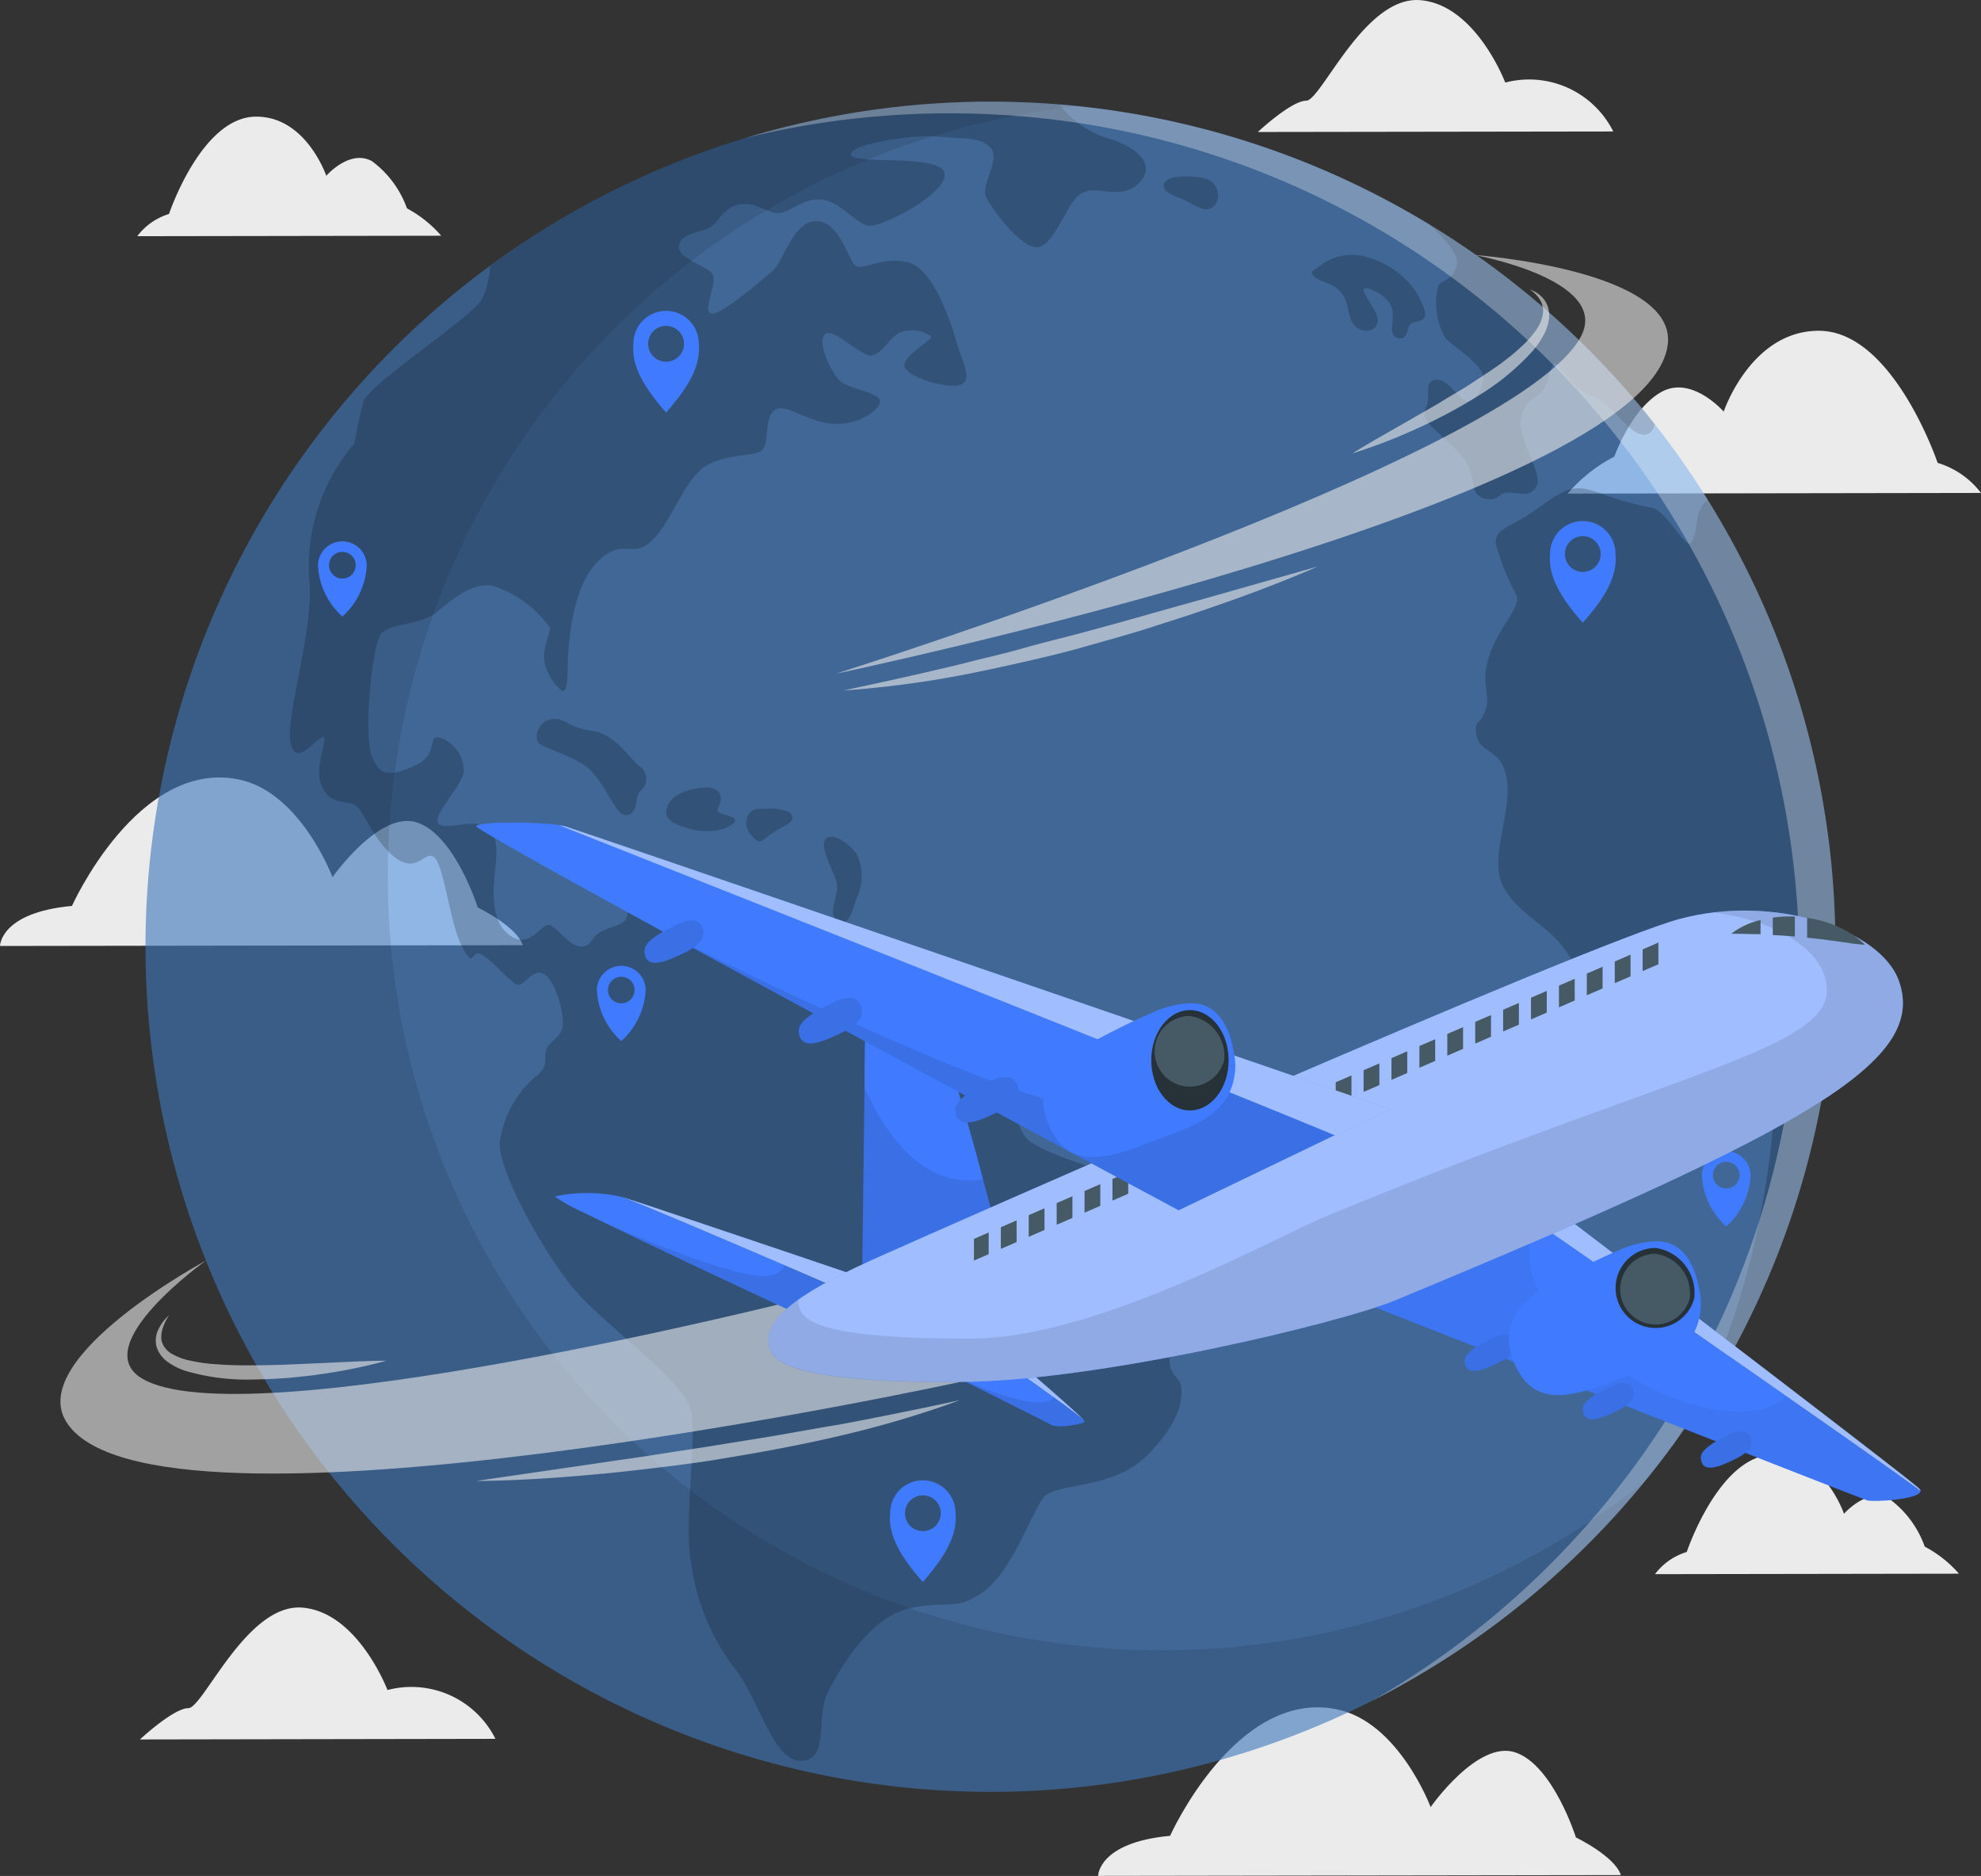 <svg xmlns="http://www.w3.org/2000/svg" width="100.506" height="95.157" viewBox="0 0 100.506 95.157">
  <rect x="0" y="0" width="100.506" height="95.157" fill="#333333" stroke="none"/>
  <g id="Flying_around_the_world-cuate" data-name="Flying around the world-cuate" transform="translate(-40.08 -49.412)">
    <g id="freepik--background-complete--inject-38" transform="translate(40.08 49.412)">
      <path id="Path_2" data-name="Path 2" d="M372.31,127.751l20.973-.034a4.336,4.336,0,0,0-2.2-1.525s-2.245-6.653-5.985-6.7c-3.481-.038-4.869,4.1-4.869,4.1s-1.616-1.853-3.155-1-2.394,3.282-2.394,3.282A7.941,7.941,0,0,0,372.31,127.751Z" transform="translate(-292.777 -102.713)" fill="#ebebeb"/>
      <path id="Path_3" data-name="Path 3" d="M66.6,222.661,40.08,222.7s0-1.695,3.651-2.032c0,0,3.325-7.421,8.419-6.423,3.174.615,4.8,4.967,4.8,4.967s2.394-3.43,4.309-2.77,3.062,4.309,3.062,4.309S66.3,221.7,66.6,222.661Z" transform="translate(-40.08 -174.716)" fill="#ebebeb"/>
      <path id="Path_4" data-name="Path 4" d="M299.332,419.7l-26.522.041s0-1.695,3.651-2.032c0,0,3.325-7.421,8.419-6.425,3.174.615,4.8,4.967,4.8,4.967s2.394-3.43,4.309-2.77,3.062,4.309,3.062,4.309S299.03,418.747,299.332,419.7Z" transform="translate(-217.097 -324.588)" fill="#ebebeb"/>
      <path id="Path_5" data-name="Path 5" d="M324.7,56.081l-18.033.026s1.7-1.587,2.456-1.587,2.954-5.322,5.776-5.1,4.321,4.18,4.321,4.18A4.775,4.775,0,0,1,324.7,56.081Z" transform="translate(-242.851 -49.412)" fill="#ebebeb"/>
      <path id="Path_6" data-name="Path 6" d="M87.776,396.7l-18.036.031s1.7-1.585,2.456-1.587,2.956-5.322,5.777-5.1,4.326,4.18,4.326,4.18A4.767,4.767,0,0,1,87.776,396.7Z" transform="translate(-62.64 -308.498)" fill="#ebebeb"/>
      <path id="Path_7" data-name="Path 7" d="M84.6,80.169l-15.422.024a3.183,3.183,0,0,1,1.611-1.128s1.635-4.9,4.388-4.936c2.559-.036,3.591,3,3.591,3s1.183-1.365,2.317-.742a5.122,5.122,0,0,1,1.776,2.394A6.173,6.173,0,0,1,84.6,80.169Z" transform="translate(-62.214 -68.212)" fill="#ebebeb"/>
      <path id="Path_8" data-name="Path 8" d="M406.252,363.676l-15.422.024a3.169,3.169,0,0,1,1.611-1.125s1.635-4.9,4.388-4.936c2.559-.038,3.591,3,3.591,3s1.183-1.367,2.317-.744a5.147,5.147,0,0,1,1.779,2.408A6.074,6.074,0,0,1,406.252,363.676Z" transform="translate(-306.864 -283.852)" fill="#ebebeb"/>
    </g>
    <g id="freepik--World--inject-38" transform="translate(47.456 54.566)">
      <path id="Path_9" data-name="Path 9" d="M156.639,113.805a42.662,42.662,0,0,1-8.187,25.2h0A42.868,42.868,0,1,1,113.773,70.94q1.764,0,3.493.141a42.854,42.854,0,0,1,39.373,42.724Z" transform="translate(-70.896 -70.94)" fill="#4a8fe1" opacity="0.568"/>
      <g id="Group_2" data-name="Group 2" transform="translate(7.329 0)" opacity="0.2">
        <path id="Path_10" data-name="Path 10" d="M146.311,134.036c-.541,1.436.359,1.5.419,2.1s0,1.74-1.74,3.483-4.623,1.379-5.223,2.1-1.621,3.782-3.062,4.8-1.676.419-3.723.84-3.588,3.067-4.2,4.321.12,3.363-1.321,3.423-2.1-3.062-3.421-4.742a11.132,11.132,0,0,1-2.155-5.164c-.412-1.98.239-6.124,0-7.744s-4.57-4.5-6.136-6.485-3.718-5.942-3.591-7.263a5.362,5.362,0,0,1,1.8-3.3c.718-.541.421-.84.541-1.321s.718-.6.84-1.2-.359-2.394-.958-2.7-1.02.718-1.381.539-1.436-1.436-1.86-1.561-.3.78-.9-.359-.9-4.022-1.381-4.5-.84.84-1.982,0-1.621-2.461-2.1-2.7-1.14.06-1.633-.9.433-2.7,0-2.521-1.367,1.561-1.609.239,1.2-5.762.958-8.163a9.6,9.6,0,0,1,2.279-6.964s.239-1.321.479-2.155,5.4-4.2,6-5.164a4.879,4.879,0,0,0,.424-1.707,42.674,42.674,0,0,1,25.378-8.331q1.764,0,3.493.141l.12.16a5.047,5.047,0,0,0,2.6,1.64c1.52.56,1.882,1.281,1.561,1.882a1.533,1.533,0,0,1-1.436.761c-.6.043-1.161-.282-1.8.12s-1.281,2.561-2.121,2.681-2.322-1.915-2.633-2.521.718-1.882.239-2.482-1.35-.479-2.712-.6-4.52.4-4.4.922,4.642-.081,4.761.958-3.32,2.8-3.921,2.633-1.4-1.2-2.281-1.319-1.6.6-2.155.68-1.2-.6-2.049-.44-1.039.881-1.482,1.161-1.479.28-1.6.919,1.321,1,1.676,1.4-.44,1.76-.081,2.04S125.436,80,126,79.522s1.039-2.559,2.241-2.521,1.6,2.08,2,2.281,1.281-.479,2.6-.2,2.241,3.162,2.482,4.043.8,1.762.321,2.121-2.633-.239-2.923-.8,1.436-1.4,1.321-1.6a1.721,1.721,0,0,0-1.642-.168c-.522.311-.759.958-1.319,1.128s-2.042-1.52-2.442-1.039.4,2,.8,2.36,1.882.56,2,.958-1,1.281-2.36,1.2-2.482-1.12-3-.68-.239,1.6-.6,2-2.322.12-3.282,1.159-1.42,2.612-2.377,3.493-1.4-.239-2.681,1-1.482,4-1.523,4.963,0,1.721-.318,1.6a2.666,2.666,0,0,1-.881-1.482c-.12-.524.28-1.4.28-1.721a5.682,5.682,0,0,0-2.923-2.121c-1.082-.16-2.042.718-2.842,1.36s-2.241.522-2.76,1.041-.922,5.123-.522,6.205.922,1.08,2.2.519.56-1.642,1.321-1.4a1.786,1.786,0,0,1,1.159,1.676c0,.634-1.52,2.155-1.319,2.6s1.52-.081,2.155.12.958.6.761,2.241-.079,2.923.881,3.462,1.5-.78,1.915-.6,1.022,1.14,1.623,1.08.3-.6,1.436-.958.718-.6.958-1.321a1.312,1.312,0,0,1,1.74-.958c.783.364.239.9.3,1.5s1.436.661,2.523,1.02,1.676,0,3.83.718,2.281,2.873,3.182,3.241,3.9-.239,6.064,1.321,1.561,4.443,2.633,5.283,5.1,1.98,6.665,2.281,1.8-.78,3.062-.479a2.658,2.658,0,0,1,2.394,2.394C151.541,129.385,146.849,132.6,146.311,134.036Z" transform="translate(-101.505 -70.94)"/>
        <path id="Path_11" data-name="Path 11" d="M153.853,202.827c.041.34,1.041.479,2.241,1.161s1.642,2.681,2.281,2.633.44-.958.682-1.2a.776.776,0,0,0,0-1.281c-.639-.52-1.264-1.642-2.435-1.8s-1.369-.639-1.889-.6a.9.9,0,0,0-.881,1.084Z" transform="translate(-141.308 -170.428)"/>
        <path id="Path_12" data-name="Path 12" d="M181.313,217.229c-.18.491,0,.843,1.281,1.161s2.48-.318,2.08-.579-1-.141-.759-.582.158-1.08-.883-.958S181.474,216.791,181.313,217.229Z" transform="translate(-162.163 -181.469)"/>
        <path id="Path_13" data-name="Path 13" d="M198.72,220.772c-.436.065-.68.826-.239,1.3s.44.4.958,0,1.321-.6,1.12-1S199.16,220.71,198.72,220.772Z" transform="translate(-175.089 -184.875)"/>
        <path id="Path_14" data-name="Path 14" d="M214.7,226.941c.2-.6,1.2,0,1.64.63a2.58,2.58,0,0,1,0,2.241c-.239.68-.4,1.479-.958,1.161s.041-1.281-.041-1.841S214.536,227.432,214.7,226.941Z" transform="translate(-187.582 -189.407)"/>
        <path id="Path_15" data-name="Path 15" d="M286.736,87.142c-.211.5.759.68,1.319,1s1,.519,1.321,0a.882.882,0,0,0-.56-1.242C288.376,86.781,286.935,86.661,286.736,87.142Z" transform="translate(-242.371 -82.998)"/>
        <path id="Path_16" data-name="Path 16" d="M318.182,104.5c.371.388,1,.318,1.436.881s.28,1.52.84,1.8.958,0,1-.4-.8-1.4-.718-1.6,1.161.28,1.4.881-.239,1.436.318,1.6.44-.56.682-.718.759-.081.718-.563a3.634,3.634,0,0,0-1.2-1.879,4.429,4.429,0,0,0-1.8-.958,2.652,2.652,0,0,0-2.155.321C318.278,104.219,317.955,104.255,318.182,104.5Z" transform="translate(-266.255 -95.671)"/>
        <path id="Path_17" data-name="Path 17" d="M353.59,107.085a.718.718,0,0,1-.225.421c-.843.6-1.843-1.482-3-1.882s-1.676-1.882-1.915-1.561-.16.761-.52,1.281-.881.4-1.12,1.4,1.12,2.842.8,3.442-.718.4-1.362.361-.52.519-1.357.278-.122-1.281-1.436-2.521-1.762-1.479-1.479-2.042-.12-1.36.479-1.436,1.082.8,1.482,1.039.919-.479.958-1.12-1.4-1.52-1.915-2.018a3.615,3.615,0,0,1-.378-2.662c.2-.354.8-.239.958-1.12.093-.517-.718-1.381-1.417-2.006a43.064,43.064,0,0,1,11.452,10.145Z" transform="translate(-284.345 -90.716)"/>
        <path id="Path_18" data-name="Path 18" d="M367.885,185.5c.12-1.281-.522-1.362.12-3.723a6.853,6.853,0,0,0-1.161-5.4c-.481-.519-1.52-.361-2.36.16s-.239.919-.8,1.12-1.12-.122-1.64-.081-1,1.362-2.121,1.321-1.841-1.642-2.681-2.782-2.564-1.86-3.112-3.263.52-3.56.28-5.2-1.321-1.281-1.523-2.2.16-.479.44-1.362-.321-1.36.239-2.873,1.561-2.281,1.319-2.961a11.353,11.353,0,0,1-1.041-2.6c-.041-.8.761-.761,2.281-1.884s1.915-1.039,3.083-.639a16.574,16.574,0,0,0,2.561.718c.68.12,1.6,1.882,1.882,1.8s.321-.6.44-1.36a1.7,1.7,0,0,1,.5-.862,42.884,42.884,0,0,1-1.693,47.893C366.971,195.08,367.763,186.777,367.885,185.5Z" transform="translate(-292.662 -133.247)"/>
      </g>
      <path id="Path_19" data-name="Path 19" d="M146.975,140.909A42.868,42.868,0,1,1,113.767,70.94q1.764,0,3.5.141c.318.024.637.053.958.089a39.279,39.279,0,1,0,28.756,69.739Z" transform="translate(-70.89 -70.94)" opacity="0.1"/>
      <path id="Path_20" data-name="Path 20" d="M253.375,113.805a42.65,42.65,0,0,1-8.187,25.2h0a43.068,43.068,0,0,1-15.4,13.1,43.361,43.361,0,0,0,13.518-12.12h0a43.129,43.129,0,0,0,1.7-48.17,42.224,42.224,0,0,0-2.691-3.83,43.308,43.308,0,0,0-11.507-10.21,42.825,42.825,0,0,0-18.864-6.1c-1.156-.093-2.332-.141-3.512-.141a43.281,43.281,0,0,0-10.354,1.25,42.851,42.851,0,0,1,12.429-1.841q1.764,0,3.5.141A42.851,42.851,0,0,1,253.375,113.805Z" transform="translate(-167.632 -70.94)" fill="#fff" opacity="0.3"/>
    </g>
    <g id="freepik--Locators--inject-38" transform="translate(56.198 65.185)">
      <path id="Path_21" data-name="Path 21" d="M403.205,294.445a1.238,1.238,0,0,0-2.475,0,3.712,3.712,0,0,0,1.238,2.612A3.708,3.708,0,0,0,403.205,294.445Zm-1.238.687a.677.677,0,1,1,.677-.677A.677.677,0,0,1,401.968,295.132Z" transform="translate(-330.505 -250.62)" fill="#407bff"/>
      <path id="Path_22" data-name="Path 22" d="M232,364.737a1.658,1.658,0,0,0-3.316,0c-.127,1.281.737,2.439,1.657,3.5C231.261,367.171,232.123,366.013,232,364.737Zm-1.659.919a.907.907,0,1,1,.91-.907.907.907,0,0,1-.91.907Z" transform="translate(-199.64 -303.764)" fill="#407bff"/>
      <path id="Path_23" data-name="Path 23" d="M371.876,161.5a1.658,1.658,0,0,0-3.316,0c-.127,1.281.737,2.442,1.657,3.5C371.141,163.956,372.008,162.785,371.876,161.5Zm-1.659.922a.907.907,0,1,1,.643-.265.91.91,0,0,1-.643.265Z" transform="translate(-306.034 -149.185)" fill="#407bff"/>
      <path id="Path_24" data-name="Path 24" d="M276.035,305.978a1.238,1.238,0,0,0-2.475,0,3.7,3.7,0,0,0,1.238,2.612A3.716,3.716,0,0,0,276.035,305.978Zm-1.238.687a.68.68,0,1,1,.677-.677A.68.68,0,0,1,274.8,306.665Z" transform="translate(-233.778 -259.39)" fill="#407bff"/>
      <path id="Path_25" data-name="Path 25" d="M169.025,255.165a1.238,1.238,0,0,0-2.475,0,3.712,3.712,0,0,0,1.238,2.612A3.716,3.716,0,0,0,169.025,255.165Zm-1.238.7a.675.675,0,1,1,.481-.2A.677.677,0,0,1,167.788,255.862Z" transform="translate(-152.385 -220.743)" fill="#407bff"/>
      <path id="Path_26" data-name="Path 26" d="M109.9,165.215a1.238,1.238,0,0,0-2.475,0,3.712,3.712,0,0,0,1.238,2.612A3.716,3.716,0,0,0,109.9,165.215Zm-1.238.685a.677.677,0,1,1,.677-.677A.677.677,0,0,1,108.658,165.9Z" transform="translate(-107.41 -152.326)" fill="#407bff"/>
      <path id="Path_27" data-name="Path 27" d="M177.606,116.954a1.658,1.658,0,0,0-3.316,0c-.127,1.281.737,2.439,1.657,3.5C176.869,119.394,177.733,118.235,177.606,116.954Zm-1.659.922a.91.91,0,1,1,.91-.91A.91.91,0,0,1,175.947,117.876Z" transform="translate(-158.271 -115.3)" fill="#407bff"/>
    </g>
    <g id="freepik--Plane--inject-38" transform="translate(43.146 62.344)">
      <g id="Group_3" data-name="Group 3" transform="translate(0 0)" opacity="0.6">
        <path id="Path_28" data-name="Path 28" d="M98.517,322.67s-41.247,8.98-45.365,1.968c-1.915-3.27,7.115-8.127,7.115-8.127s-6.009,4.28-3.268,5.966c5.111,3.138,33.326-3.988,33.326-3.988Z" transform="translate(-52.886 -265.501)" fill="#ebebeb"/>
        <path id="Path_29" data-name="Path 29" d="M141,350.166l6.167-.9c1.027-.156,2.054-.29,3.079-.455s2.049-.309,3.074-.479,2.047-.323,3.067-.5,2.037-.364,3.062-.531q3.056-.575,6.1-1.235a51.939,51.939,0,0,1-5.985,1.783q-1.523.359-3.057.651c-1.022.2-2.049.369-3.076.543s-2.059.306-3.093.433c-.515.062-1.032.124-1.549.18s-1.037.115-1.554.158C145.149,350.01,143.071,350.151,141,350.166Z" transform="translate(-119.906 -287.977)" fill="#ebebeb"/>
        <path id="Path_30" data-name="Path 30" d="M73.77,328.08a2.552,2.552,0,0,0-.354.756,1.582,1.582,0,0,0-.048.39.886.886,0,0,0,.089.35,1.123,1.123,0,0,0,.512.5,3.251,3.251,0,0,0,.718.278,8.916,8.916,0,0,0,1.628.225c.553.043,1.116.05,1.676.046s1.125-.014,1.69-.036,1.13-.048,1.695-.072c1.135-.048,2.272-.122,3.421-.127a26.476,26.476,0,0,1-3.349.685c-.282.045-.567.081-.852.108s-.57.065-.857.084c-.572.045-1.149.067-1.726.077a11,11,0,0,1-3.471-.455,3.368,3.368,0,0,1-.821-.419,1.511,1.511,0,0,1-.587-.771,1.283,1.283,0,0,1,.105-.929,2.174,2.174,0,0,1,.531-.687Z" transform="translate(-68.253 -274.301)" fill="#ebebeb"/>
        <path id="Path_31" data-name="Path 31" d="M217.23,124.671s41.316-8.656,42.209-16.726c.417-3.768-9.815-4.515-9.815-4.515s6.885,1.247,5.42,4.11C251.887,113.717,217.23,124.671,217.23,124.671Z" transform="translate(-177.888 -103.43)" fill="#ebebeb"/>
        <path id="Path_32" data-name="Path 32" d="M242.883,169.43c-1.915.835-3.861,1.556-5.832,2.226-.491.172-.986.333-1.482.491s-.991.316-1.489.479c-1,.306-2,.582-3,.867s-2.016.529-3.031.761-2.035.452-3.055.654a51.439,51.439,0,0,1-6.2.816c2.04-.429,4.07-.881,6.076-1.365,1-.266,2.013-.479,3.012-.766s2-.524,3-.792,2-.543,3-.826,2-.565,2.995-.84Z" transform="translate(-179.082 -153.63)" fill="#ebebeb"/>
        <path id="Path_33" data-name="Path 33" d="M335.743,110.8a1.47,1.47,0,0,1,.718.527,1.278,1.278,0,0,1,.2.436,1.575,1.575,0,0,1,.031.479,2.327,2.327,0,0,1-.3.9,4.547,4.547,0,0,1-.524.759,12.411,12.411,0,0,1-2.758,2.272c-.5.314-1.01.61-1.53.888-.259.139-.522.271-.785.4s-.527.263-.8.378a27.231,27.231,0,0,1-3.282,1.264c1-.622,2.02-1.18,3.026-1.762.5-.294,1.013-.57,1.506-.874s1-.587,1.477-.9.958-.622,1.436-.958a11.9,11.9,0,0,0,1.3-1.082,5.323,5.323,0,0,0,.539-.627,2.058,2.058,0,0,0,.352-.718,1.391,1.391,0,0,0,.041-.385,1.216,1.216,0,0,0-.1-.381,1.547,1.547,0,0,0-.558-.615Z" transform="translate(-261.167 -109.036)" fill="#ebebeb"/>
      </g>
      <path id="Path_34" data-name="Path 34" d="M254.072,338.572c-.311-.359-4.647-3.387-4.972-3.615l.74-.127S253.8,338.2,254.072,338.572Z" transform="translate(-202.128 -279.435)" fill="#407bff"/>
      <path id="Path_35" data-name="Path 35" d="M254.072,338.572c-.311-.359-4.647-3.387-4.972-3.615l.74-.127S253.8,338.2,254.072,338.572Z" transform="translate(-202.128 -279.435)" fill="#fff" opacity="0.5"/>
      <path id="Path_36" data-name="Path 36" d="M243.879,339.024h0v.014c-.034.077-.33.144-.663.189H243.2a2.872,2.872,0,0,1-.929.019c-.093-.065-3.222-1.63-5.137-2.588l-.077-.036h-.014l-.271-.136-.79-.393-.306-.153,3.22-.551c.184.127,1.647,1.149,2.942,2.08l.134.1.354.254A18.538,18.538,0,0,1,243.872,339v.017Z" transform="translate(-191.921 -279.861)" fill="#407bff"/>
      <g id="Group_4" data-name="Group 4" transform="translate(45.14 56.752)" opacity="0.1">
        <path id="Path_37" data-name="Path 37" d="M248.268,342.911h0v.014c-.034.077-.33.144-.663.189h-.012a2.873,2.873,0,0,1-.929.019c-.1-.065-3.306-1.676-5.214-2.633.314.153,4.431,2.133,5.267,1.2a18.53,18.53,0,0,1,1.542,1.183v.017Z" transform="translate(-241.45 -340.5)"/>
      </g>
      <path id="Path_38" data-name="Path 38" d="M355.363,322.287h0c0,.431-2.372.57-2.7.479S326.49,312.5,326.49,312.5l9.5-3.761.275.189.12.084c1.752,1.211,6.983,4.838,11.551,8.029l.271.189.359.239C351.734,319.7,354.48,321.629,355.363,322.287Z" transform="translate(-260.992 -259.591)" fill="#407bff"/>
      <path id="Path_39" data-name="Path 39" d="M385.552,320.774c-2.312-1.726-17.4-12.178-19.372-13.545l1.2-.479s17.571,13.365,18.1,13.9a.2.2,0,0,1,.072.127Z" transform="translate(-291.18 -258.077)" fill="#407bff"/>
      <path id="Path_40" data-name="Path 40" d="M385.552,320.774c-2.312-1.726-17.4-12.178-19.372-13.545l1.2-.479s17.571,13.365,18.1,13.9a.2.2,0,0,1,.072.127Z" transform="translate(-291.18 -258.077)" fill="#fff" opacity="0.5"/>
      <g id="Group_5" data-name="Group 5" transform="translate(65.498 49.149)" opacity="0.5">
        <path id="Path_41" data-name="Path 41" d="M355.363,322.287h0c0,.431-2.372.57-2.7.479S326.49,312.5,326.49,312.5l9.5-3.761s-2.348,2.686,3.227,6.82c3.8,2.818,7.845,3.4,9.336,1.915C351.734,319.7,354.48,321.629,355.363,322.287Z" transform="translate(-326.49 -308.74)" opacity="0.1"/>
      </g>
      <path id="Path_42" data-name="Path 42" d="M352.088,333.654c-.735.357-1.532.634-1.592-.1-.022-.3.213-.625,1.393-1.2.275-.134.958-.431,1.151.182S352.363,333.517,352.088,333.654Z" transform="translate(-279.25 -277.407)" fill="#407bff"/>
      <path id="Path_43" data-name="Path 43" d="M352.088,333.654c-.735.357-1.532.634-1.592-.1-.022-.3.213-.625,1.393-1.2.275-.134.958-.431,1.151.182S352.363,333.517,352.088,333.654Z" transform="translate(-279.25 -277.407)" opacity="0.1"/>
      <path id="Path_44" data-name="Path 44" d="M377.117,343.906c-.735.357-1.534.637-1.592-.1-.024-.3.211-.627,1.393-1.2.275-.134.958-.428,1.151.184S377.392,343.772,377.117,343.906Z" transform="translate(-298.287 -285.207)" fill="#407bff"/>
      <path id="Path_45" data-name="Path 45" d="M377.117,343.906c-.735.357-1.534.637-1.592-.1-.024-.3.211-.627,1.393-1.2.275-.134.958-.428,1.151.184S377.392,343.772,377.117,343.906Z" transform="translate(-298.287 -285.207)" opacity="0.1"/>
      <path id="Path_46" data-name="Path 46" d="M402.144,354.148c-.733.357-1.532.637-1.59-.1-.024-.3.211-.625,1.391-1.2.278-.132.958-.428,1.154.184S402.422,354.014,402.144,354.148Z" transform="translate(-317.325 -292.998)" fill="#407bff"/>
      <path id="Path_47" data-name="Path 47" d="M402.144,354.148c-.733.357-1.532.637-1.59-.1-.024-.3.211-.625,1.391-1.2.278-.132.958-.428,1.154.184S402.422,354.014,402.144,354.148Z" transform="translate(-317.325 -292.998)" opacity="0.1"/>
      <path id="Path_48" data-name="Path 48" d="M369.222,317.08c-.718,1.286-2.36,1.748-3.4,2.155-2.755,1.1-4.752,1.719-5.745-.783a3.144,3.144,0,0,1-.22-.9c-.163-1.886,1.793-2.83,2.784-3.351h0c1.2-.632,2.044-1.039,2.676-1.3a5.065,5.065,0,0,1,1.961-.505c.558-.019,1.815.122,2.229,2.43A3.275,3.275,0,0,1,369.222,317.08Z" transform="translate(-286.366 -262.362)" fill="#407bff"/>
      <path id="Path_49" data-name="Path 49" d="M386.686,316.385a2.03,2.03,0,1,1-1.963-2.545A2.311,2.311,0,0,1,386.686,316.385Z" transform="translate(-303.791 -263.47)" fill="#263238"/>
      <path id="Path_50" data-name="Path 50" d="M387.179,317.32a1.794,1.794,0,1,1-1.733-2.25A2.041,2.041,0,0,1,387.179,317.32Z" transform="translate(-304.514 -264.405)" fill="#455a64"/>
      <path id="Path_51" data-name="Path 51" d="M185.048,307.465l-.455.168-1.025.371-3.543-1.53c-3.428-1.472-7.5-3.205-8.276-3.474l.1.029.091.029.12.038.067.024.271.086.278.091.778.256.268.089.239.084.136.045.424.141.28.093,3.646,1.226.345.117,1.357.457,2.341.792.33.113c.378.127.718.239,1.02.345h0l.261.089.12.041.062.019C184.77,307.374,185.048,307.465,185.048,307.465Z" transform="translate(-143.295 -255.225)" fill="#407bff"/>
      <path id="Path_52" data-name="Path 52" d="M185.048,307.465l-.455.168-1.025.371-3.543-1.53c-3.428-1.472-7.5-3.205-8.276-3.474l.1.029.091.029.12.038.067.024.271.086.278.091.778.256.268.089.239.084.136.045.424.141.28.093,3.646,1.226.345.117,1.357.457,2.341.792.33.113c.378.127.718.239,1.02.345h0l.261.089.12.041.062.019C184.77,307.374,185.048,307.465,185.048,307.465Z" transform="translate(-143.295 -255.225)" fill="#fff" opacity="0.5"/>
      <path id="Path_53" data-name="Path 53" d="M172.842,307.4l-2.743,1s-6.128-2.844-9.784-4.627l-.038-.017-.05-.024-1.058-.517a9.206,9.206,0,0,1-1.52-.838,7.688,7.688,0,0,1,3.284,0h.026l.057.019c.756.256,4.575,1.879,7.929,3.32l.077.031.271.117Z" transform="translate(-132.568 -254.617)" fill="#407bff"/>
      <g id="Group_6" data-name="Group 6" transform="translate(27.746 49.152)" opacity="0.1">
        <path id="Path_54" data-name="Path 54" d="M181.317,312.377l-2.743,1s-6.128-2.844-9.784-4.627c.606.259,6.808,2.99,8.336,2.609a.874.874,0,0,0,.649-.512Z" transform="translate(-168.79 -308.75)"/>
      </g>
      <path id="Path_55" data-name="Path 55" d="M229.457,268.742l-6.657,3.2s.067-5.709.12-9.815v-.752c.017-1.405.034-2.538.041-3.052.024-1.652.2-1.987.639-1.719a20.648,20.648,0,0,1,2.966,2.715c.479.618,1.542,4.366,2.234,6.942a.1.1,0,0,0,.014.065c.041.151.081.3.117.436C229.249,267.923,229.457,268.742,229.457,268.742Z" transform="translate(-182.124 -219.875)" fill="#407bff"/>
      <g id="Group_7" data-name="Group 7" transform="translate(40.676 42.255)" opacity="0.1">
        <path id="Path_56" data-name="Path 56" d="M229.457,286.552l-6.657,3.2s.067-5.709.12-9.815c.979,2.188,2.916,5.176,6.021,4.635C229.249,285.733,229.457,286.552,229.457,286.552Z" transform="translate(-222.8 -279.94)"/>
      </g>
      <path id="Path_57" data-name="Path 57" d="M203.05,264.659c-.685-1.714,2.224-3.27,5.528-4.752s35.866-15.843,40.586-17.124,10.217.479,11.146,3.167c1.393,4.046-4.479,7.435-25.572,16.18-2.765,1.147-15.127,4.115-22.079,4.137C205.223,266.292,203.387,265.492,203.05,264.659Z" transform="translate(-167.025 -209.099)" fill="#407bff"/>
      <path id="Path_58" data-name="Path 58" d="M203.05,264.659c-.685-1.714,2.224-3.27,5.528-4.752s35.866-15.843,40.586-17.124,10.217.479,11.146,3.167c1.393,4.046-4.479,7.435-25.572,16.18-2.765,1.147-15.127,4.115-22.079,4.137C205.223,266.292,203.387,265.492,203.05,264.659Z" transform="translate(-167.025 -209.099)" fill="#fff" opacity="0.5"/>
      <path id="Path_59" data-name="Path 59" d="M234.734,262.154c-2.765,1.147-15.127,4.113-22.079,4.137-7.433.024-9.269-.766-9.607-1.609-.359-.9.266-1.75,1.417-2.573a1.2,1.2,0,0,0,.089.508c.309.766,1.975,1.482,8.719,1.46,6.308-.022,15.381-5.13,17.887-6.169,19.139-7.945,26.62-8.606,25.349-12.271-.551-1.6-2.873-2.832-5.609-3.17,4.242-.508,8.589,1.132,9.406,3.5C261.7,250.009,255.827,253.4,234.734,262.154Z" transform="translate(-167.024 -209.112)" opacity="0.1"/>
      <path id="Path_60" data-name="Path 60" d="M246.49,310.886l.747-.326v1.1l-.747.323Z" transform="translate(-200.143 -260.975)" fill="#455a64"/>
      <path id="Path_61" data-name="Path 61" d="M252.19,308.347l.8-.347v1.1l-.8.345Z" transform="translate(-204.478 -259.028)" fill="#455a64"/>
      <path id="Path_62" data-name="Path 62" d="M258.1,305.787l.8-.347v1.1l-.8.345Z" transform="translate(-208.974 -257.081)" fill="#455a64"/>
      <path id="Path_63" data-name="Path 63" d="M264.02,303.227l.8-.347v1.1l-.8.345Z" transform="translate(-213.476 -255.133)" fill="#455a64"/>
      <path id="Path_64" data-name="Path 64" d="M269.93,300.667l.8-.347v1.1l-.8.345Z" transform="translate(-217.972 -253.186)" fill="#455a64"/>
      <path id="Path_65" data-name="Path 65" d="M275.85,298.107l.8-.347v1.1l-.8.347Z" transform="translate(-222.475 -251.239)" fill="#455a64"/>
      <path id="Path_66" data-name="Path 66" d="M281.76,295.547l.8-.347v1.1l-.8.347Z" transform="translate(-226.97 -249.292)" fill="#455a64"/>
      <path id="Path_67" data-name="Path 67" d="M287.67,292.987l.8-.347v1.1l-.8.347Z" transform="translate(-231.465 -247.345)" fill="#455a64"/>
      <path id="Path_68" data-name="Path 68" d="M293.59,290.427l.8-.347v1.1l-.8.347Z" transform="translate(-235.968 -245.398)" fill="#455a64"/>
      <path id="Path_69" data-name="Path 69" d="M299.5,287.867l.8-.347v1.1l-.8.345Z" transform="translate(-240.463 -243.451)" fill="#455a64"/>
      <path id="Path_70" data-name="Path 70" d="M305.42,285.307l.8-.347v1.1l-.8.345Z" transform="translate(-244.966 -241.503)" fill="#455a64"/>
      <path id="Path_71" data-name="Path 71" d="M311.33,282.747l.8-.347v1.1l-.8.345Z" transform="translate(-249.461 -239.556)" fill="#455a64"/>
      <path id="Path_72" data-name="Path 72" d="M317.24,280.195l.8-.345v1.1l-.8.345Z" transform="translate(-253.956 -237.617)" fill="#455a64"/>
      <path id="Path_73" data-name="Path 73" d="M323.16,277.635l.8-.345v1.1l-.8.345Z" transform="translate(-258.459 -235.67)" fill="#455a64"/>
      <path id="Path_74" data-name="Path 74" d="M329.07,275.075l.8-.345v1.1l-.8.345Z" transform="translate(-262.954 -233.722)" fill="#455a64"/>
      <path id="Path_75" data-name="Path 75" d="M334.98,272.515l.8-.345v1.1l-.8.347Z" transform="translate(-267.449 -231.775)" fill="#455a64"/>
      <path id="Path_76" data-name="Path 76" d="M340.9,269.955l.8-.345v1.1l-.8.347Z" transform="translate(-271.952 -229.828)" fill="#455a64"/>
      <path id="Path_77" data-name="Path 77" d="M346.81,267.395l.8-.345v1.1l-.8.347Z" transform="translate(-276.447 -227.881)" fill="#455a64"/>
      <path id="Path_78" data-name="Path 78" d="M352.73,264.835l.8-.345v1.1l-.8.347Z" transform="translate(-280.95 -225.934)" fill="#455a64"/>
      <path id="Path_79" data-name="Path 79" d="M358.64,262.275l.8-.345v1.1l-.8.347Z" transform="translate(-285.445 -223.987)" fill="#455a64"/>
      <path id="Path_80" data-name="Path 80" d="M364.55,259.715l.8-.345v1.1l-.8.347Z" transform="translate(-289.941 -222.039)" fill="#455a64"/>
      <path id="Path_81" data-name="Path 81" d="M371.27,256.81v1.1l-.8.347v-1.1Z" transform="translate(-294.443 -220.092)" fill="#455a64"/>
      <path id="Path_82" data-name="Path 82" d="M377.18,254.25v1.1l-.8.347v-1.1Z" transform="translate(-298.939 -218.145)" fill="#455a64"/>
      <path id="Path_83" data-name="Path 83" d="M383.1,251.69v1.1l-.8.347v-1.1Z" transform="translate(-303.441 -216.198)" fill="#455a64"/>
      <path id="Path_84" data-name="Path 84" d="M389.01,249.13v1.1l-.8.347v-1.1Z" transform="translate(-307.937 -214.251)" fill="#455a64"/>
      <path id="Path_85" data-name="Path 85" d="M407,245.052a3.852,3.852,0,0,1,1.484-.692v.718C408.01,245.073,407.522,245.061,407,245.052Z" transform="translate(-322.228 -210.623)" fill="#455a64"/>
      <path id="Path_86" data-name="Path 86" d="M416.91,243.607v1.01c-.373-.034-.744-.055-1.12-.074v-.883a5.829,5.829,0,0,1,1.12-.053Z" transform="translate(-328.914 -210.045)" fill="#455a64"/>
      <path id="Path_87" data-name="Path 87" d="M426.023,245.262a7.357,7.357,0,0,1-.888-.1c-.287-.034-.567-.086-.848-.113-.407-.062-.809-.105-1.2-.144V243.9a5.647,5.647,0,0,1,1.417.385,5.173,5.173,0,0,1,.809.417,3.014,3.014,0,0,1,.373.263C425.8,245.061,425.915,245.157,426.023,245.262Z" transform="translate(-334.467 -210.273)" fill="#455a64"/>
      <path id="Path_88" data-name="Path 88" d="M186.012,238.861l-9.384,4.515s-14.914-8-25.615-13.837l-.024-.014h0c-5.712-3.112-10.074-5.544-10-5.638.18-.239,3.052-.213,4.189-.057a2.107,2.107,0,0,1,.326.057c.479.132,17.358,6.382,29.175,10.773Z" transform="translate(-119.896 -194.916)" fill="#407bff"/>
      <g id="Group_8" data-name="Group 8" transform="translate(31.117 34.623)" opacity="0.1">
        <path id="Path_89" data-name="Path 89" d="M217.869,257.382l-9.384,4.515s-14.914-8-25.615-13.837c.838.421,20.025,10.09,22.531,8.64.946-.548,1.2-1.963,1.128-3.526Z" transform="translate(-182.87 -248.06)"/>
      </g>
      <path id="Path_90" data-name="Path 90" d="M200.687,238.684l-2.786,1.341c-7.129-2.988-36.782-14.711-39.26-15.694l-.077-.031-.062-.019h-.022a2.107,2.107,0,0,1,.326.057C159.543,224.534,200.687,238.684,200.687,238.684Z" transform="translate(-133.202 -195.35)" fill="#407bff"/>
      <path id="Path_91" data-name="Path 91" d="M200.687,238.684l-2.786,1.341c-7.129-2.988-36.782-14.711-39.26-15.694l-.077-.031-.062-.019h-.022a2.107,2.107,0,0,1,.326.057C159.543,224.534,200.687,238.684,200.687,238.684Z" transform="translate(-133.202 -195.35)" fill="#fff" opacity="0.5"/>
      <path id="Path_92" data-name="Path 92" d="M244.521,279.467c-.917.445-1.915.795-1.987-.127-.029-.378.263-.783,1.74-1.491.345-.168,1.2-.539,1.436.239S244.868,279.3,244.521,279.467Z" transform="translate(-197.133 -235.914)" fill="#407bff"/>
      <path id="Path_93" data-name="Path 93" d="M244.521,279.467c-.917.445-1.915.795-1.987-.127-.029-.378.263-.783,1.74-1.491.345-.168,1.2-.539,1.436.239S244.868,279.3,244.521,279.467Z" transform="translate(-197.133 -235.914)" opacity="0.1"/>
      <path id="Path_94" data-name="Path 94" d="M211.351,262.71c-.917.445-1.915.795-1.987-.127-.029-.378.263-.78,1.74-1.491.345-.168,1.2-.536,1.436.239S211.7,262.542,211.351,262.71Z" transform="translate(-171.903 -223.169)" fill="#407bff"/>
      <path id="Path_95" data-name="Path 95" d="M211.351,262.71c-.917.445-1.915.795-1.987-.127-.029-.378.263-.78,1.74-1.491.345-.168,1.2-.536,1.436.239S211.7,262.542,211.351,262.71Z" transform="translate(-171.903 -223.169)" opacity="0.1"/>
      <path id="Path_96" data-name="Path 96" d="M178.507,246.153c-.855.417-1.786.742-1.853-.117-.026-.352.239-.718,1.621-1.388.323-.156,1.111-.5,1.341.213S178.828,246,178.507,246.153Z" transform="translate(-147.024 -210.673)" fill="#407bff"/>
      <path id="Path_97" data-name="Path 97" d="M178.507,246.153c-.855.417-1.786.742-1.853-.117-.026-.352.239-.718,1.621-1.388.323-.156,1.111-.5,1.341.213S178.828,246,178.507,246.153Z" transform="translate(-147.024 -210.673)" opacity="0.1"/>
      <path id="Path_98" data-name="Path 98" d="M270.552,266.64c-.718,1.286-2.36,1.748-3.4,2.155-2.755,1.1-4.752,1.721-5.745-.783a3.145,3.145,0,0,1-.22-.9c-.163-1.886,1.793-2.83,2.784-3.351h0c1.2-.63,2.044-1.039,2.676-1.3a5.111,5.111,0,0,1,1.961-.505c.558-.019,1.815.122,2.229,2.43A3.275,3.275,0,0,1,270.552,266.64Z" transform="translate(-211.316 -223.997)" fill="#407bff"/>
      <ellipse id="Ellipse_1" data-name="Ellipse 1" cx="1.963" cy="2.545" rx="1.963" ry="2.545" transform="translate(55.343 38.305)" fill="#263238"/>
      <path id="Path_99" data-name="Path 99" d="M288.489,266.928a1.793,1.793,0,1,1-1.733-2.248A2.041,2.041,0,0,1,288.489,266.928Z" transform="translate(-229.449 -226.078)" fill="#455a64"/>
      <path id="Path_100" data-name="Path 100" d="M174.728,303.971l-.278-.091Z" transform="translate(-145.349 -255.894)" fill="#407bff"/>
    </g>
  </g>
</svg>
